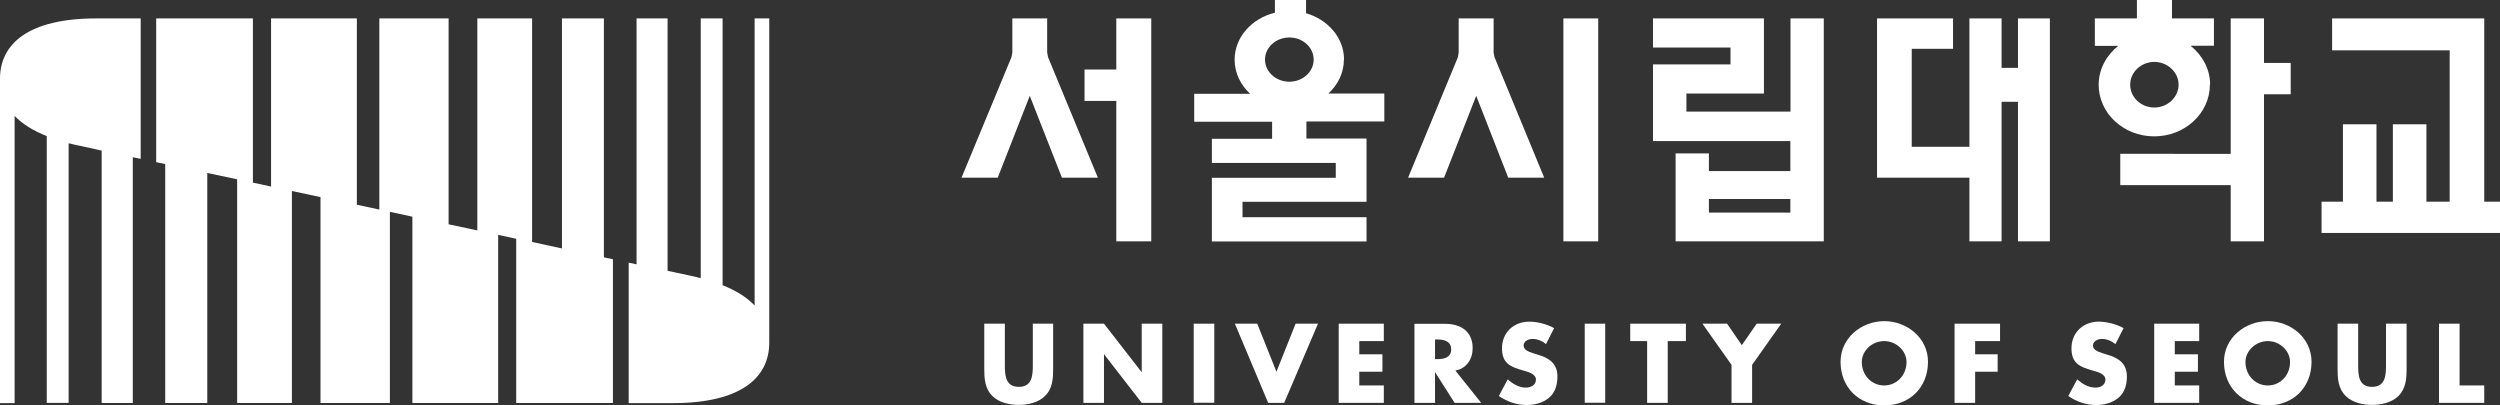 <?xml version="1.0" encoding="UTF-8"?>
<svg id="_레이어_2" data-name="레이어 2" xmlns="http://www.w3.org/2000/svg" viewBox="0 0 196.72 31.9">
  <rect x="0" y="0" width="196.72" height="31.9" fill="#333333" stroke="none"/>
  <defs>
    <style>
      .cls-1 {
        fill: #fff;
      }
    </style>
  </defs>
  <g id="Layer_1" data-name="Layer 1">
    <g>
      <g>
        <polygon class="cls-1" points="195.48 15.87 195.48 1.45 183.51 1.45 183.51 3.96 192.76 3.96 192.76 15.87 190.93 15.87 190.93 9.78 188.29 9.78 188.29 15.87 187 15.87 187 9.78 184.36 9.78 184.36 15.87 182.68 15.87 182.68 18.33 196.72 18.33 196.72 15.87 195.48 15.87"/>
        <path class="cls-1" d="M140.88,8.78h-8.18v-1.42h6.1V1.45h-8.73v2.29h6.1v1.33h-6.1v6.03h10.81v2.36h-6.41v-1.39h-2.62v6.92h11.66V1.45h-2.62v7.34ZM140.88,16.73h-6.41v-1.07h6.41v1.07Z"/>
        <path class="cls-1" d="M105.76,4.69c0-1.71-1.26-3.15-2.99-3.65V0h-2.45v1c-1.83.45-3.17,1.93-3.17,3.7,0,1.04.47,1.99,1.22,2.68h-4.4v2.2h6.13v1.34h-4.74v1.9h9.75v1.17h-9.75v5.01h12.17v-1.91h-9.76v-1.21h9.76v-4.98h-4.73v-1.34h6.13v-2.2h-4.4c.75-.69,1.22-1.63,1.22-2.68ZM101.46,6.43c-1.06,0-1.92-.78-1.92-1.74s.86-1.74,1.92-1.74,1.91.78,1.91,1.74-.86,1.74-1.91,1.74Z"/>
        <polygon class="cls-1" points="87.84 5.47 85.34 5.47 85.34 7.94 87.84 7.94 87.84 18.99 90.59 18.99 90.59 1.45 87.84 1.45 87.84 5.47"/>
        <polygon class="cls-1" points="82.4 4.13 82.4 1.45 79.66 1.45 79.66 4.13 79.59 4.5 75.66 13.98 78.51 13.98 81.03 7.54 83.56 13.98 86.39 13.98 82.47 4.5 82.4 4.13"/>
        <rect class="cls-1" x="123.02" y="1.45" width="2.74" height="17.54"/>
        <polygon class="cls-1" points="117.53 4.13 117.53 1.45 114.78 1.45 114.78 4.13 114.72 4.5 110.8 13.98 113.63 13.98 116.16 7.54 118.68 13.98 121.51 13.98 117.6 4.5 117.53 4.13"/>
        <polygon class="cls-1" points="178.15 1.45 175.53 1.45 175.53 12.11 166.84 12.1 166.84 14.57 175.53 14.57 175.53 18.99 178.15 18.99 178.15 7.42 180.25 7.42 180.25 4.95 178.15 4.95 178.15 1.45"/>
        <path class="cls-1" d="M173.91,6.66c0-1.23-.61-2.31-1.54-3.06h1.84V1.45h-3.3V0h-2.76v1.45h-3.31v2.16h1.84c-.93.74-1.54,1.83-1.54,3.06,0,2.24,1.95,4.06,4.37,4.06s4.38-1.82,4.38-4.06ZM167.62,6.66c0-.99.87-1.79,1.9-1.79s1.91.81,1.91,1.79-.86,1.8-1.91,1.8-1.9-.8-1.9-1.8Z"/>
        <polygon class="cls-1" points="158.79 5.34 157.5 5.34 157.5 1.45 154.97 1.45 154.97 11.55 150.43 11.55 150.43 3.84 153.68 3.84 153.68 1.45 147.7 1.45 147.7 13.98 154.97 13.98 154.97 18.99 157.5 18.99 157.5 8.01 158.79 8.01 158.79 18.99 161.3 18.99 161.3 1.45 158.79 1.45 158.79 5.34"/>
      </g>
      <g>
        <path class="cls-1" d="M82.87,25.47v3.5c0,.8-.03,1.59-.65,2.2-.52.51-1.34.69-2.06.69s-1.55-.18-2.06-.69c-.62-.61-.65-1.4-.65-2.2v-3.5h1.62v3.28c0,.81.06,1.69,1.1,1.69s1.1-.88,1.1-1.69v-3.28h1.62Z"/>
        <polygon class="cls-1" points="85.25 25.47 86.87 25.47 89.83 29.28 89.84 29.28 89.84 25.47 91.46 25.47 91.46 31.7 89.84 31.7 86.88 27.88 86.87 27.88 86.87 31.7 85.25 31.7 85.25 25.47"/>
        <rect class="cls-1" x="93.93" y="25.47" width="1.62" height="6.22"/>
        <polygon class="cls-1" points="100.44 29.25 101.95 25.47 103.71 25.47 101.05 31.7 99.79 31.7 97.17 25.47 98.93 25.47 100.44 29.25"/>
        <polygon class="cls-1" points="106.96 26.84 106.96 27.88 108.78 27.88 108.78 29.25 106.96 29.25 106.96 30.33 108.89 30.33 108.89 31.7 105.34 31.7 105.34 25.47 108.89 25.47 108.89 26.84 106.96 26.84"/>
        <path class="cls-1" d="M116.56,31.7h-2.1l-1.52-2.39h-.02v2.39h-1.62v-6.22h2.41c1.23,0,2.17.59,2.17,1.92,0,.86-.48,1.6-1.36,1.76l2.04,2.55ZM112.92,28.26h.15c.53,0,1.12-.1,1.12-.77s-.6-.78-1.12-.78h-.15v1.55Z"/>
        <path class="cls-1" d="M151.71,28.47c0,2.01-1.44,3.43-3.44,3.43s-3.44-1.42-3.44-3.43c0-1.88,1.65-3.2,3.44-3.2s3.44,1.32,3.44,3.2M146.5,28.48c0,1.07.79,1.85,1.76,1.85s1.76-.78,1.76-1.85c0-.86-.79-1.64-1.76-1.64s-1.76.78-1.76,1.64"/>
        <polygon class="cls-1" points="155.42 26.84 155.42 27.88 157.19 27.88 157.19 29.25 155.42 29.25 155.42 31.7 153.8 31.7 153.8 25.47 157.38 25.47 157.38 26.84 155.42 26.84"/>
        <path class="cls-1" d="M166.46,27.08c-.3-.25-.68-.41-1.07-.41-.3,0-.7.17-.7.52s.44.5.72.59l.41.13c.87.25,1.54.69,1.54,1.7,0,.62-.15,1.26-.65,1.68-.48.41-1.14.58-1.77.58-.79,0-1.56-.27-2.19-.71l.7-1.31c.41.36.88.65,1.44.65.38,0,.78-.19.78-.63,0-.46-.64-.61-.99-.71-1.01-.29-1.68-.55-1.68-1.76s.9-2.09,2.15-2.09c.63,0,1.4.2,1.95.51l-.64,1.26Z"/>
        <polygon class="cls-1" points="171.13 26.84 171.13 27.88 172.95 27.88 172.95 29.25 171.13 29.25 171.13 30.33 173.05 30.33 173.05 31.7 169.51 31.7 169.51 25.47 173.05 25.47 173.05 26.84 171.13 26.84"/>
        <path class="cls-1" d="M181.89,28.47c0,2.01-1.44,3.43-3.44,3.43s-3.45-1.42-3.45-3.43c0-1.88,1.65-3.2,3.45-3.2s3.44,1.32,3.44,3.2M176.69,28.48c0,1.07.79,1.85,1.76,1.85s1.75-.78,1.75-1.85c0-.86-.79-1.64-1.75-1.64s-1.76.78-1.76,1.64"/>
        <path class="cls-1" d="M189.37,25.47v3.5c0,.8-.04,1.59-.65,2.2-.53.51-1.34.69-2.07.69s-1.54-.18-2.06-.69c-.62-.61-.65-1.4-.65-2.2v-3.5h1.62v3.28c0,.81.05,1.69,1.09,1.69s1.1-.88,1.1-1.69v-3.28h1.62Z"/>
        <polygon class="cls-1" points="193.54 30.33 195.48 30.33 195.48 31.7 191.92 31.7 191.92 25.47 193.54 25.47 193.54 30.33"/>
        <path class="cls-1" d="M121.66,27.08c-.3-.25-.68-.41-1.08-.41-.3,0-.69.17-.69.52s.43.5.71.59l.41.13c.87.25,1.54.69,1.54,1.7,0,.62-.15,1.26-.65,1.68-.48.41-1.14.58-1.77.58-.78,0-1.55-.27-2.19-.71l.7-1.31c.4.36.88.65,1.43.65.38,0,.79-.19.79-.63,0-.46-.64-.61-.98-.71-1.02-.29-1.69-.55-1.69-1.76s.9-2.09,2.15-2.09c.63,0,1.4.2,1.95.51l-.64,1.26Z"/>
        <rect class="cls-1" x="124.7" y="25.47" width="1.61" height="6.22"/>
        <polygon class="cls-1" points="131.23 31.7 129.61 31.7 129.61 26.84 128.28 26.84 128.28 25.47 132.66 25.47 132.66 26.84 131.23 26.84 131.23 31.7"/>
        <polygon class="cls-1" points="133.96 25.47 135.9 25.47 137.06 27.16 138.23 25.47 140.16 25.47 137.87 28.71 137.87 31.7 136.25 31.7 136.25 28.71 133.96 25.47"/>
      </g>
      <g>
        <polygon class="cls-1" points="47.52 1.45 44.22 1.45 44.22 19.55 41.87 19.04 41.87 1.45 37.56 1.45 37.56 18.13 35.3 17.65 35.3 1.45 29.85 1.45 29.85 16.49 28.08 16.11 28.08 1.45 21.33 1.45 21.33 14.68 19.9 14.37 19.9 1.45 12.29 1.45 12.29 12.76 13 12.91 13 31.71 16.31 31.71 16.31 13.61 18.66 14.11 18.66 31.71 22.97 31.71 22.97 15.03 25.22 15.51 25.22 31.71 30.68 31.71 30.68 16.67 32.45 17.05 32.45 31.71 39.2 31.71 39.2 18.48 40.62 18.79 40.62 31.71 48.23 31.71 48.23 20.4 47.52 20.25 47.52 1.45"/>
        <path class="cls-1" d="M0,6.19v25.53h1.15V9.12c.64.67,1.52,1.19,2.53,1.59v20.99h1.72V11.27c.29.07.58.15.88.2l1.72.38v19.86h2.45V12.37l.62.13V1.45h-3.5C2.18,1.45,0,3.49,0,6.19"/>
        <path class="cls-1" d="M59.38,1.45v22.59c-.64-.68-1.51-1.19-2.52-1.6V1.45h-1.72v20.44c-.29-.08-.58-.15-.88-.21l-1.73-.37V1.45h-2.44v19.35l-.62-.13v11.05h3.49c5.4,0,7.57-2.05,7.57-4.74V1.45h-1.15Z"/>
      </g>
    </g>
  </g>
</svg>
